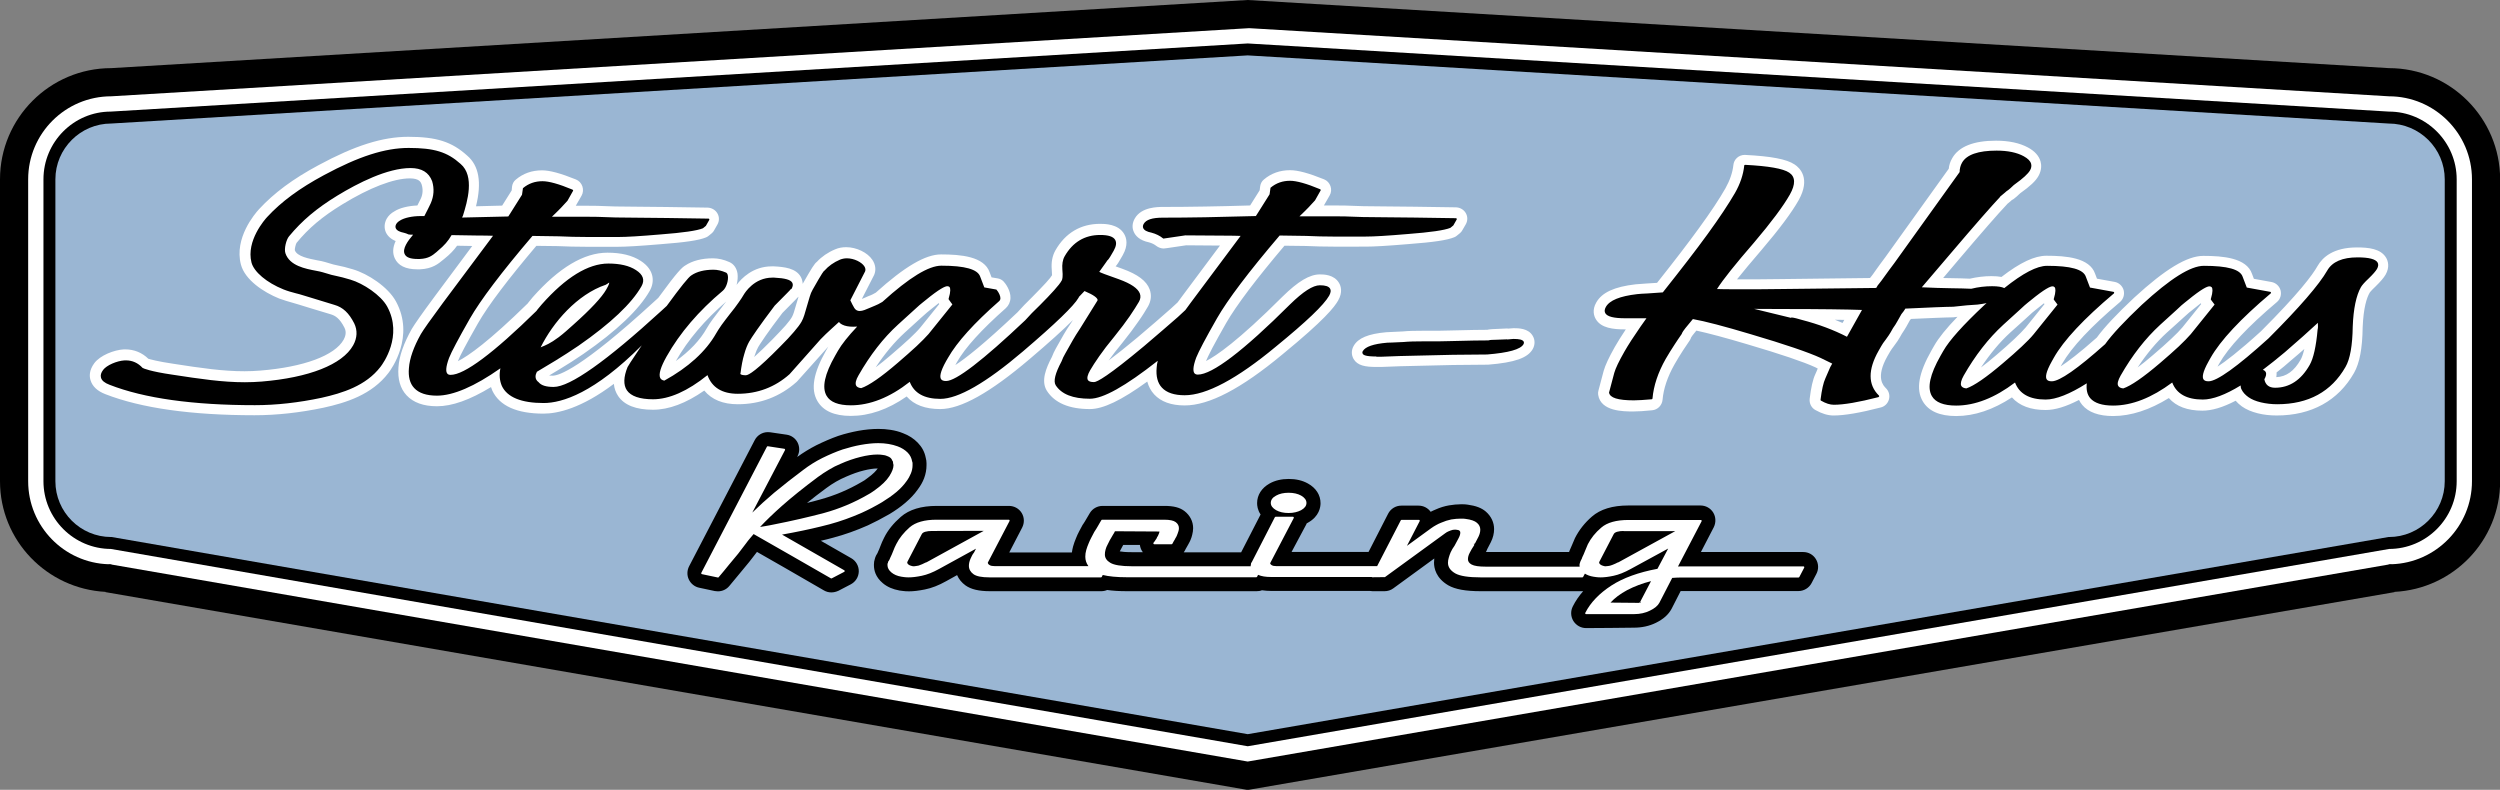 <?xml version="1.0" encoding="UTF-8"?> <!-- Generator: Adobe Illustrator 23.0.2, SVG Export Plug-In . SVG Version: 6.00 Build 0) --> <svg xmlns="http://www.w3.org/2000/svg" xmlns:xlink="http://www.w3.org/1999/xlink" id="Layer_1" x="0px" y="0px" viewBox="0 0 1864 588.9" style="enable-background:new 0 0 1864 588.9;" xml:space="preserve"><rect x="0" y="0" width="1864" height="588.9" fill="#808080" stroke="none"/> <style type="text/css"> .st0{fill:#FFFFFF;} .st1{fill:#9AB6D3;} </style> <g> <g> <path d="M930.2,0L82.9,50.8C37.2,50.8,0,88,0,133.7v225.1c0,44.3,35,80.2,78.7,82.5l0,0.2l851.6,147.5l855-147.5l0-0.2 c43.8-2.2,78.8-38.2,78.8-82.5V133.7c0-45.7-37.2-82.9-82.9-82.9L930.2,0z"></path> </g> <path class="st0" d="M83,420.9l847.3,146.9L1781,420.9l0-0.2l2.1-0.1l0,0.1c33.2-1,60-28.4,60-61.9V133.7 c0-34.1-27.8-61.9-61.9-61.9L931.4,21L83,71.8C48.7,71.8,21,99.6,21,133.7v225.1c0,33.5,26.7,60.9,60,61.9l0-0.1l2.1,0.1L83,420.9z "></path> <path d="M82.6,83.2c-27.6,0-50.2,22.6-50.2,50.5v225.1c0,27.8,22.6,50.5,50.5,50.5l-0.8-0.1l848.2,147.2l851.6-147.2l-0.7,0.1 c27.8,0,50.5-22.6,50.5-50.5V133.7c0-27.8-22.7-50.5-50.5-50.5L930.3,32.4L82.6,83.2z"></path> <path class="st1" d="M41.3,358.8V133.7c0-22.9,18.7-41.6,41.6-41.6c0,0,846.9-50.8,847.4-50.8c0.5,0,850.6,50.8,850.6,50.8 c23.2,0,41.9,18.7,41.9,41.6v225.1c0,22.9-18.7,41.6-41.6,41.6h-0.4c0,0-849,146.7-850.5,147c-1.5-0.3-847-147-847-147h-0.4 C59.9,400.4,41.3,381.7,41.3,358.8z"></path> <path class="st0" d="M1575.5,310.2c-10.6,0-18.4-2.8-23-8.3c-0.9-1.1-1.7-2.3-2.4-3.7c-9.7,5-17.8,7.5-24.9,7.5 c-11,0-19.5-3.1-25.1-9.4c-14,9.2-28,13.9-41.6,13.9c-12.3,0-20.6-3.7-24.9-11c-5.2-8.9-3.1-21,6.5-37.9l2-3.5 c3.3-5.8,9-12.9,17.4-21.6l-2.3,0.3c-0.3,0-0.6,0.1-0.9,0.1c-2.8,0-7.2,0.2-13,0.4c-5.1,0.2-11.2,0.5-18.5,0.8l-0.8,1l-2.6,4.7 c-1,1.7-2.1,3.5-3.4,5.4c-0.3,0.5-0.8,1.5-1.6,2.8c-0.8,1.5-2.1,3.4-4.2,6.2c-1.3,1.7-2.2,3-2.8,4l-2.1,3.6 c-9.1,16.1-3.1,22-1.1,24c2.2,2.2,3,5.3,2.2,8.3c-0.8,2.9-3.1,5.3-6.1,6c-15.3,4-27.1,6-35.3,6c-4.1,0-8.7-1.4-13.5-4.1 c-3-1.7-4.6-5-4.2-8.4c1-8.3,2.3-14.2,4.2-18.3c0.6-1.4,1.3-2.8,1.8-4.2l-1.7-0.9c-8.6-4-25.7-9.8-50.8-17.2 c-16.4-4.9-29.2-8.3-38-10.2c-2.7,3.3-3.7,4.6-3.9,5.1c0,0.1-0.4,1.2-0.9,2l-0.8,1.2c-1.7,2.5-3.1,4.5-4.3,6.4 c-2.3,3.6-4.5,7.1-6.4,10.5c-5.2,9.2-8.2,18.1-8.9,26.4c-0.4,4.1-3.6,7.4-7.7,7.8c-5.9,0.6-10.6,0.9-14.1,0.9 c-7.3,0-24.3,0-26.2-12.4c-0.2-1.1-0.1-2.1,0.2-3.2l3.9-14.7c1.2-4.2,3.8-9.8,8.3-17.8c2.1-3.6,4.8-8.1,8.2-13.1h-0.7 c-8.5,0-17.8-0.9-21.7-7.7c-1.3-2.2-2.9-6.7,0.4-12.4c4.2-7.4,13.5-11.7,29.3-13.5c2.1-0.2,4.7-0.4,8-0.6c2.2-0.1,4.9-0.3,8-0.5 c12.8-16.1,23-29.4,31.2-40.7c8.7-11.9,15.3-21.9,19.8-29.8c3.3-5.9,5.3-11.7,5.9-17.3c0.4-4.3,4-7.6,8.5-7.6 c19.8,1,31.2,3.2,37.1,7.1c4,2.6,12.2,10.5,3,26.8c-5,8.9-14.3,21.4-27.7,37.1c-7.4,8.6-13.5,15.9-18.2,21.8c4,0,13.3,0,13.3,0 c4.9,0,11.4-0.1,19.2-0.2l66.6-0.8c0.2-0.2,0.3-0.4,0.5-0.5c1-1.2,2.3-3,3.8-5.2c1.8-2.6,4.2-5.8,7.1-9.7l47.4-66.1 c0.2-2.5,1.1-5.4,2.6-7.9c4.9-8.6,15.9-13,32.6-13c9.6,0,17.6,1.7,23.9,5.1c5,2.7,8.1,6.2,9.3,10.3c0.7,2.5,1,6.4-1.5,10.9 c-2.1,3.8-6.3,7.7-13.5,12.8c-0.4,0.3-0.6,0.5-0.9,0.8c-1,1-2.3,2.2-3.9,3.4c-0.4,0.3-0.9,0.7-1.5,0.9c0,0-0.5,0.4-1.1,1l-2.3,1.9 c-0.1,0.2-0.3,0.4-0.6,0.7c-6.1,6.4-18.3,20.4-36.3,41.6l-11,13c1.8,0,3.5,0.1,5.1,0.1c6.1,0.1,11,0.2,14.8,0.4 c5.2-1.2,10.7-1.9,16.1-1.9c3,0,5.4,0.2,7.5,0.6c14-10.8,24.7-15.8,33.5-15.8c14.8,0,32.2,1.5,36.3,13.4l1.4,3.7l13.2,2.4 c3.2,0.6,5.8,3,6.7,6.2c0.8,3.3-0.2,6.5-2.6,8.7c-21.7,18.3-36.2,33.8-43.2,46l-1.2,2.1c5.1-3.3,13.5-9.5,27-21.5 c5.5-7.6,15-17.7,27.9-29.8c23.1-21.2,39.4-31.1,51.5-31.1c14.8,0,32.2,1.5,36.3,13.4l1.4,3.7l13.2,2.4c3.2,0.6,5.8,3,6.7,6.2 c0.8,3.2-0.2,6.6-2.7,8.7c-21.7,18.3-36.2,33.8-43.1,46l-1.2,2.2c5.7-3.7,15.7-11.2,32.4-26.4c27.9-27.9,38.4-41.9,42.2-48.7 c3.6-6.3,11.6-13.8,29.4-13.8c8.5,0,17.7,0.9,21.7,7.7c1.3,2.2,2.9,6.8-0.4,12.6c-1.4,2.4-3.7,5.1-7.6,8.9 c-3.7,3.5-4.4,4.7-4.4,4.8c-2,3.5-4.5,10.8-5.1,25.7c-0.2,15.6-2.3,26.6-6.4,33.8c-11.8,20.8-31.8,31.8-57.7,31.8 c-4.9,0-9.6-0.5-14-1.6c-4.8-1.2-8.8-2.9-12-5.2c-1.8-1.3-3.3-2.7-4.6-4.2c-9.6,5-17.7,7.4-24.8,7.4c-11.1,0-19.5-3.1-25-9.4 C1603,305.5,1589,310.2,1575.5,310.2z M1697.4,277.7c0.1,1.1,0,2.3-0.2,3.5c7.5-0.3,13.4-4.6,18.2-13.1c0.7-1.2,1.7-3.6,2.7-7.9 c-2.9,2.6-6,5.2-9.3,8C1704.9,271.7,1701.1,274.8,1697.4,277.7z M1524,226.1c-1.4,1.1-3,2.4-4.9,3.9l-2,1.6 c-0.8,0.6-2.3,1.8-5.9,5.2c-3.1,2.8-7.2,6.6-12.3,11.1c-7.9,7.2-15.2,16-21.9,26.1c3.5-2.6,7.3-5.7,11.5-9.3 c5.3-4.5,9.9-8.6,13.7-12.2c3.5-3.3,6.2-6.1,8.2-8.4l14-17.4C1524.2,226.7,1524.1,226.4,1524,226.1z M1640.9,226.1 c-1.4,1.1-3,2.3-4.9,3.9l-2,1.6c-0.8,0.6-2.2,1.7-6,5.2c-3.1,2.8-7.2,6.6-12.3,11.1c-7.9,7.2-15.2,16-21.9,26.1 c3.5-2.6,7.3-5.7,11.5-9.3c5.3-4.5,9.9-8.6,13.7-12.2c3.6-3.3,6.3-6.2,8.2-8.4l14-17.4C1641.2,226.7,1641,226.4,1640.9,226.1z M1368.1,238.4c2,0.8,3.9,1.6,5.7,2.4l1.3-2.3C1372.9,238.4,1370.6,238.4,1368.1,238.4z M634.4,310.1c-12.3,0-20.6-3.7-24.9-11 c-5.2-8.9-3.1-21,6.5-37.9l1.6-2.8c0,0-23.1,25.8-23.1,25.8c-0.2,0.2-0.4,0.4-0.6,0.6c-12.4,11-27.1,16.6-43.8,16.6 c-11,0-19.4-3.4-25-10.2c-13.6,9.5-26.5,14.3-38.2,14.3c-12.7,0-21.4-3.4-26-10.2c-1.8-2.7-2.9-5.7-3.2-9.1 c-24.3,18.3-41.9,22.2-52.5,22.2c-19.9,0-32.7-5.8-38.1-17.1c-0.4-0.9-0.7-1.8-1-2.7c-15.8,9.6-29,14.3-40.3,14.3 c-10.1,0-17.7-2.8-22.7-8.2c-4.7-5.1-6.7-12.1-6-20.9c0.5-8.2,3.9-17.8,9.9-28.5c2-3.4,7.5-11.3,16.9-24 c7.2-9.7,16.6-22.3,28.2-37.9l-11.3-0.2c-2.4,3.4-5.3,6.4-9.4,9.7l-1,0.8c-3.6,3-8,6.7-17.3,7.1c-0.7,0-1.3,0-2,0 c-8.7,0-14.3-2.8-16.8-8.3c-1.7-3.8-1.5-8,0.7-12.8c-3.5-1.4-6-3.7-7.3-6.5c-1.4-3.2-1.2-6.8,0.6-10.1c1.3-2.3,3.3-4.2,5.9-5.6 c3.7-2.4,10-4,17-4.3l0.5-1c0.9-1.9,1.5-3.1,2.1-4.2c1.5-3.3,1.7-7,0.5-10.7c-0.6-1.5-1.7-4.3-8.7-4.3c-12.1,0-30,6.9-50.4,19.4 c-14.9,9.1-25.1,17.7-34.1,28.7c-0.6,0.9-1.4,4.4-1.3,5.4c1.6,4.8,10.8,6.4,16.8,7.6c2.3,0.4,4.3,0.8,5.9,1.3 c5.3,1.7,7.5,2.2,10.1,2.7c2.5,0.5,5.2,1.1,10.5,2.7c11.2,3.3,26.2,13.1,32.1,23.9c14.3,26.2-3.5,50.7-5.6,53.4 c-12.4,16.2-31.5,22.2-48.5,25.9c-17.6,3.7-34.9,5.6-51.3,5.6c-47.1,0-84.5-5.3-111.2-15.7c-6-2.3-9.7-5.8-11.1-10.4 c-0.9-2.9-1.1-7.4,2.8-12.7c4.4-5.9,14.8-9.9,22-10.3l1.1,0c6.6,0,12.5,2.4,17.2,7c1.5,0.4,6.8,2,18.5,3.7 c21.1,3.3,37.2,5.6,53.2,5.6c4,0,8-0.2,11.8-0.5c32.3-2.6,55.5-11.2,62.1-23c1.2-2.2,2.4-5.6,0.6-9c-3.6-7.1-6.9-8.9-10-9.9 c-5.3-1.6-10.6-3.2-15.9-4.8l-8.1-2.5c-1.5-0.4-2.9-0.9-4.4-1.3c-3.2-0.9-6.7-1.9-10.2-3.2c-11.9-4.8-25.6-14-28.6-25.4 c-5.1-19.7,10.4-37.8,13.5-41.2c11.3-12.2,25.3-22.6,44.3-32.8c27.2-14.7,47.9-21.2,67-21.2c21,0,32.5,3.7,43.9,14 c8.8,7.5,11,19.9,6.6,37.8c6.2-0.1,12.7-0.3,19.5-0.5c1.6-2.5,4-6.3,7.1-11.3l0.3-3.1c0.3-1.9,1.2-3.7,2.7-4.9 c5.5-4.7,12.1-7,19.6-7c5.8,0,13.9,2.2,25.3,6.8c2.3,0.9,4,2.8,4.8,5.1c0.8,2.3,0.6,4.9-0.6,7c0,0-4.2,7.4-4.3,7.5h8.3 c5.5,0,10.2,0.1,14.1,0.3c2.1,0.2,9.5,0.3,21.8,0.4c12.8,0.1,30.8,0.3,54.1,0.7c3,0.1,5.8,1.7,7.3,4.3c1.5,2.6,1.5,5.7,0,8.3 l-2.5,4.4c-0.4,0.8-1,1.5-1.7,2.1l-2.2,1.8c-0.6,0.5-1.3,1-2.1,1.3c-5.3,2.2-15.5,3.7-34.1,5.1c-15.3,1.3-25.9,1.9-31.6,1.9h-23.5 c-7.7,0-14.9-0.2-21.5-0.5l-15.8-0.2c-10.5,12.4-19.4,23.4-26.5,32.8c-7.6,10-13.3,18.4-17,24.9c-4.3,7.5-7.7,13.7-10.2,18.4 c-2.4,4.5-4,7.8-4.8,9.9c8-4,23.3-14.9,52.1-43.1l0.5-0.7c1.2-1.5,2.2-2.7,3.2-3.9c19.5-22,38.2-33.2,55.7-33.2 c10.2,0,18.5,2,24.8,6.1c10.5,6.8,10.4,16,6.7,22.4c-7.9,13.9-24.5,29.7-49.3,46.9c-6,4.1-11.7,7.8-17.1,11c-3,1.8-5.9,3.6-8.6,5.2 c0.7,0.1,1.6,0.1,2.7,0.1c4.6,0,21.2-5.3,75.3-54.9c1.2-1.1,2.3-2.1,3.4-3.1c14.5-19.9,17.8-22.8,20.2-24.2 c5.1-3.4,12.2-5.3,20.5-5.3c4,0,8.1,0.9,12.3,2.8c3.3,1.4,5.5,4.6,6.1,8.6c0.3,2.4,0.1,5.4-0.7,8.4c3.6-4.8,12.2-13.8,26.2-13.8 c0.6,0,1.1,0,1.7,0c7.8,0.4,16.4,1.4,20,7.9c0.6,1.1,1.3,2.9,1.4,5.2c0,0,0,0,0-0.1c6.8-11.9,8.7-15,10.6-16.4 c3.5-3.8,8.1-7,13.6-9.3c2.5-1.1,5.3-1.6,8.2-1.6c7.7,0,15.9,4,19.5,9.4c2.4,3.5,2.9,7.6,1.4,11.2c-0.1,0.2-0.2,0.4-0.3,0.6 l-8.9,17.4c0.8-0.3,1.7-0.7,2.4-1c1.5-0.7,2.9-1.3,4.3-1.8c0.5-0.2,1.6-0.7,3.7-1.9c21.5-19.4,37-28.5,48.6-28.5 c14.8,0,32.2,1.5,36.3,13.4l1.4,3.7l4.7,0.8c1.6,0.3,3,1,4.2,2.2c1.4,1.4,5.4,6.8,5.2,12.4c-0.1,3-1.4,5.7-3.5,7.6 c-18,15.9-30.3,29.4-36.4,40.2l-1.2,2.2c7.4-4.8,21.2-15.5,46.3-39.3c2.9-3.3,6.7-7.2,11.2-11.6c3.9-3.9,7.3-7.5,10.1-10.5 c2.6-2.8,3.9-4.6,4.5-5.6c-0.1-0.2,0-1.5-0.2-4c-0.5-5.6,0.4-10.4,2.7-14.5c7.4-13,18.9-19.8,33.3-19.8c3.4,0,13.6,0,18,7.6 c1.8,3.1,3.1,8.4-1.1,15.8l-1.1,1.9c-1.7,3.1-3,5.1-4.2,6.4c1.4,0.5,3.1,1.1,5,1.8c11.6,4.2,18.1,9.1,20.4,15.4 c1.5,4.2,1.1,8.5-1.2,12.6c-1.8,3.1-4.1,6.9-7.3,11.4c-3,4.4-6.9,9.6-11.7,15.6c-4.3,5.2-7.7,9.6-10.4,13.4 c5.7-4.3,12.9-10,21.4-17.1c10-8.5,18.4-15.7,25-21.6c1.8-1.6,3.4-3.2,5-4.6l3.4-4.6c7.2-9.7,16.6-22.3,28.2-37.8 c-6.6,0-15.1-0.1-25.2-0.2c-16.2,2.4-16.2,2.4-16.8,2.4c-1.8,0-4-0.8-5.4-1.9c-1.5-1.2-3.3-2.1-5.5-2.7c-7.2-1.5-10.1-5-11.3-7.7 c-1.5-3.2-1.2-6.8,0.7-10.1c4.9-8.6,17.1-8.6,21.1-8.6c9.6,0,20.1-0.1,31.5-0.3c10.2-0.2,21.4-0.4,33.4-0.8c1.6-2.5,4-6.3,7.1-11.3 l0.4-3.1c0.3-1.9,1.2-3.7,2.7-4.9c5.5-4.7,12.1-7,19.6-7c5.8,0,13.9,2.2,25.3,6.8c2.3,0.9,4,2.8,4.8,5.1c0.8,2.3,0.6,4.8-0.6,6.9 c0,0-4.2,7.4-4.3,7.5h8.4c5.5,0,10.2,0.1,14.1,0.3c2.1,0.2,9.5,0.3,21.9,0.4c12.8,0.1,30.8,0.3,54.1,0.7c3,0.1,5.8,1.7,7.3,4.3 c1.5,2.6,1.5,5.8-0.1,8.5l-2.5,4.3c-0.4,0.8-1,1.5-1.7,2.1l-2.2,1.8c-0.6,0.6-1.4,1-2.1,1.3c-5.3,2.2-15.5,3.7-34.1,5.1 c-15.3,1.3-25.9,1.9-31.7,1.9H995c-7.7,0-14.9-0.2-21.5-0.5l-15.8-0.2c-10.4,12.3-19.3,23.3-26.5,32.8c-7.6,10.1-13.3,18.4-17,24.9 c-4.3,7.5-7.7,13.7-10.2,18.4c-2.9,5.6-4.2,8.4-4.8,9.9c7.5-3.8,23.9-14.9,57-48c11.7-11.5,20.3-16.6,27.9-16.6 c2.6,0,10.6,0,14.3,6.4c1.3,2.2,2.9,6.8-0.7,13.1c-2.8,4.9-10.1,14.4-41.6,40.2c-30.8,25.6-54.6,38-72.8,38 c-10.1,0-17.7-2.8-22.7-8.2c-2.5-2.7-4.2-5.9-5.2-9.6c-19.3,14-32.9,20.5-42.8,20.5c-15.5,0-26.3-4.6-32.1-13.7 c-4.5-7.3-0.6-16.8,3.8-25.2c0.8-2.1,1.8-4.3,3-6.4l5.7-10.1c1.4-2.5,3.4-5.6,5.9-9.3l1.1-1.7c-7.2,7.2-17.8,16.8-32.3,29.1 c-29.5,25.1-51.3,37.3-66.7,37.3c-11.1,0-19.5-3.1-25-9.4C662,305.4,648,310.1,634.4,310.1z M699.9,226c-1.4,1.1-3,2.3-4.9,3.9 l-2,1.6c-0.8,0.6-2.2,1.8-6,5.2c-3,2.8-7.1,6.5-12.2,11.1c-7.9,7.2-15.2,16-21.9,26.1c3.5-2.6,7.3-5.7,11.5-9.3 c5.4-4.7,10.1-8.7,13.7-12.1c3.5-3.3,6.3-6.1,8.2-8.4l14-17.4C700.1,226.5,700,226.3,699.9,226z M541.5,224.8 c-15.9,13.7-28.6,28.6-37.6,44.4c10.3-7.4,18.1-15.6,23.1-24.5c1.1-1.9,2.5-4.1,4.5-6.8c1.9-2.6,4.1-5.5,6.6-8.7 C539.3,227.6,540.4,226.1,541.5,224.8z M595.4,221.2c-0.3,0.3-0.6,0.5-0.9,0.8c-0.4,0.4-0.9,1-1.5,1.6c-2.5,2.6-5.6,5.7-9.6,9.7 c-5.5,7.2-9.8,13.1-12.7,17.3c-3.8,5.5-5,7.5-5.4,8.2c-0.7,1.2-1.7,3.4-3,7.4c3.8-3.4,8.4-7.8,13.7-13.2c3.9-4,7.2-7.5,9.8-10.4 c2.3-2.7,3.9-4.8,4.7-6.3c0.5-0.9,1-2.1,1.4-3.4c0.6-2,1.2-4.2,2-6.7C594.4,224.3,594.9,222.7,595.4,221.2z M1026.2,273.6 c-8.3,0-14.1-1-17-6c-1.7-3-1.7-6.6,0.1-9.7c3.3-5.8,10.8-9,24.4-10.2c0.2,0,8.4-0.4,12.5-0.6c1.5-0.2,3.9-0.3,6.7-0.4 c2.6-0.1,5.4-0.1,8.4-0.1h11.2c2.7,0,5.9-0.1,9.4-0.2c7-0.2,12.7-0.3,17.2-0.4c4.1-0.1,7.3-0.1,9.8-0.1c0.7-0.2,1.6-0.3,2.6-0.4 c0.4-0.1,0.8-0.1,1.2-0.1c0.2,0,10.9-0.5,10.9-0.5c0.3,0,0.7,0,1,0.1c2.3-0.2,3.6-0.3,3.9-0.3c3.6,0,11,0,14.3,5.7 c1.8,3,1.8,6.7,0,9.9c-3.8,6.6-13.4,10-33.3,11.6l-0.6,0c-14.8,0-33.8,0.3-58,1c-2.1,0-9.2,0.2-21.1,0.7c0,0-0.3,0-0.3,0H1026.2z"></path> <path d="M1575.5,302.4c-8.2,0-13.9-1.9-17-5.5c-2.3-2.7-3.1-6.4-2.6-11.1c-12.6,8-23,12.1-30.7,12.1c-12,0-19.6-4.3-22.8-12.7 c-15,11.4-29.8,17.2-43.9,17.2c-9.3,0-15.4-2.4-18.1-7.1c-3.6-6.2-1.5-16,6.5-30.1l2-3.5c4.5-7.9,14.5-19.1,30.8-34.4 c0.5-0.5,1-0.9,1.5-1.3c-2,0.4-4.3,0.8-6.8,1.1c-4.4,0.2-10.4,0.7-18,1.6c-2.9,0-7.4,0.2-13.4,0.4c-5.9,0.3-13.4,0.6-22.4,1 l-0.4,0.7c-0.4,0.7-1.2,1.8-2.5,3.4l-3,5.3c-0.9,1.7-2,3.4-3.3,5.2c-0.3,0.5-0.8,1.5-1.7,3c-0.7,1.3-1.9,3-3.7,5.5 c-1.5,1.9-2.6,3.5-3.3,4.8l-2,3.5c-8,14.1-8,25.4,0.2,33.4c0.2,0.2,0.2,0.4,0.2,0.7c-0.1,0.2-0.3,0.4-0.5,0.5 c-14.7,3.8-25.9,5.7-33.3,5.7c-2.8,0-6-1-9.6-3.1c-0.2-0.1-0.4-0.4-0.3-0.7c0.9-7.3,2.1-12.7,3.6-15.9c1.3-2.9,2.5-5.7,3.6-8.3 l1.5-2.7c-2.8-1.4-5.7-2.8-8.6-4.2c-9.1-4.2-26.7-10.2-52.1-17.7c-19.7-5.9-34.2-9.7-43.2-11.3c-4.6,5.4-7.5,9.1-8,10.3 c-0.1,0.2-0.2,0.5-0.3,0.8c-1.9,2.8-3.7,5.3-5.2,7.7c-2.4,3.7-4.7,7.3-6.7,10.8c-5.8,10.2-9.1,20.2-9.9,29.6c0,0.3-0.3,0.6-0.6,0.6 c-5.7,0.5-10.1,0.8-13.3,0.8c-11.9,0-17.9-1.9-18.5-5.8l3.9-14.7c1-3.5,3.5-8.7,7.6-15.9c2.8-4.9,6.8-11.1,12-18.6l4.4-6.2h-15.7 c-8.6,0-13.5-1.2-15-3.8c-0.7-1.3-0.6-2.8,0.4-4.6c2.8-5,10.5-8.1,23.4-9.6c1.9-0.2,4.4-0.4,7.6-0.5c3-0.2,6.9-0.5,11.5-0.8 c13.8-17.4,24.8-31.6,33.5-43.6c8.8-12.1,15.6-22.4,20.3-30.5c3.9-6.8,6.2-13.7,6.9-20.4c0-0.4,0.3-0.6,0.7-0.6c0,0,0,0,0,0 c17.5,0.9,28.3,2.8,32.8,5.8c4.7,3.1,4.9,8.6,0.5,16.4c-4.8,8.5-13.8,20.6-26.8,35.9c-13.7,15.8-23,27.4-27.5,34.5 c2,0.1,6.9,0.2,18.4,0.2h10.2c5,0,11.4-0.1,19.4-0.2l70.7-0.8c0.9-1.6,1.6-2.7,2.1-3.1c1.1-1.4,2.6-3.3,4.4-5.9 c1.8-2.5,4.1-5.7,7-9.5l48.7-67.9c0-2.4,0.6-4.9,1.8-7c3.4-6,12.1-9,25.8-9c8.3,0,15.1,1.4,20.2,4.2c3.1,1.7,4.9,3.5,5.5,5.6 c0.4,1.5,0.2,3.2-0.8,4.9c-1.5,2.6-5.2,6-11.2,10.3c-0.6,0.4-1.2,0.9-2,1.7c-0.8,0.8-1.9,1.8-3.3,2.9c-0.1,0.1-0.3,0.2-0.4,0.2h0 c-0.5,0.4-1.1,0.8-1.8,1.5c-0.9,0.8-2.1,1.8-3.6,3c0,0.2-0.1,0.3-0.2,0.4c-6.2,6.6-18.6,20.7-36.7,42l-21.5,25.2 c8.1,0.4,15.2,0.6,21.4,0.7c6.5,0.1,11.7,0.2,15.5,0.4c5.2-1.3,10.4-1.9,15.5-1.9c4.3,0,7.3,0.5,9.1,1.4 c14-11.2,24.4-16.6,31.9-16.6c17.6,0,27,2.6,28.9,8.1l3.1,8.1l17.5,3.2c0.3,0,0.5,0.2,0.5,0.5c0.1,0.3,0,0.5-0.2,0.7 c-22.4,18.9-37.5,35-44.8,48l-1.4,2.5c-4.8,8.5-4.8,12-3.9,13.5c0.6,1,1.8,1.5,3.8,1.5c5.8,0,19.2-9.3,39.8-27.7 c5.3-7.4,14.6-17.3,27.4-29.4c21.2-19.5,36.3-29,46.2-29c17.6,0,27,2.6,28.9,8.1l3.1,8.1l17.5,3.2c0.3,0,0.5,0.2,0.5,0.5 c0.1,0.3,0,0.5-0.2,0.7c-22.4,18.9-37.5,35.1-44.8,48l-1.4,2.5c-4.8,8.5-4.8,12-3.9,13.5c0.6,1,1.8,1.5,3.8,1.5 c6.2,0,21.3-10.8,44.7-32c23.1-23.1,37.8-40.1,43.8-50.6c3.7-6.5,11.3-9.8,22.6-9.8c8.5,0,13.4,1.3,14.9,3.8c0.8,1.3,0.6,3-0.4,4.8 c-1,1.7-3,4-6.2,7.1c-3.1,2.9-5,5.1-5.8,6.5c-3.5,6.2-5.6,16.1-6.1,29.3c-0.2,14.2-2,24.4-5.4,30.2c-10.5,18.4-27.6,27.8-50.9,27.8 c-4.3,0-8.4-0.5-12.2-1.4c-3.8-0.9-6.9-2.2-9.3-3.9c-2.4-1.7-4.1-3.6-5.1-5.7c-0.5-0.9-0.7-2-0.7-3c-11.4,7-20.9,10.5-28.2,10.5 c-12,0-19.6-4.3-22.8-12.7C1604.3,296.6,1589.6,302.4,1575.5,302.4z M1530.3,213.5c-1.6,0-5.7,1.8-16.3,10.5l-2,1.6 c-1.2,0.9-3.3,2.8-6.3,5.6c-3,2.8-7.1,6.5-12.1,11c-11,10.1-20.9,22.8-29.5,37.9c-1.9,3.4-2.5,6-1.8,7.5c0.5,1.1,1.8,1.8,3.8,2 c5.7-1.9,15-8.3,27.4-18.9c5.4-4.6,10.1-8.7,14-12.4c3.7-3.5,6.7-6.5,8.8-9.1l17.8-22.1l-2.7-3.6c-0.1-0.2-0.2-0.4-0.1-0.6 c1.7-5.6,1.3-7.9,0.7-8.7C1531.6,213.8,1531.1,213.5,1530.3,213.5z M1647.3,213.5c-1.6,0-5.7,1.8-16.3,10.5l-2,1.6 c-1.2,0.9-3.3,2.7-6.3,5.6c-3,2.8-7.1,6.5-12.1,11c-11,10.1-20.9,22.8-29.5,37.9c-1.9,3.4-2.6,6-1.8,7.5c0.5,1.1,1.8,1.8,3.8,2 c5.7-1.9,15-8.3,27.4-18.9c5.3-4.5,10-8.7,14-12.4c3.7-3.5,6.7-6.6,8.9-9.1l17.8-22.1l-2.7-3.6c-0.1-0.2-0.2-0.4-0.1-0.6 c1.7-5.6,1.3-7.9,0.7-8.7C1648.6,213.8,1648.1,213.5,1647.3,213.5z M1687.2,275.7c1,0.4,1.7,0.9,2.1,1.7c0.7,1.3,0.3,3.1-1,5.4 c0.8,4.1,3.4,6.3,8,6.3c10.7,0,19.4-5.7,25.8-17c2.8-4.9,4.8-13.8,5.9-26.3c0.3-1.1,0.4-2.7,0.2-5.1c-6.5,6.1-14.8,13.4-24.6,21.9 C1698,267.3,1692.5,271.7,1687.2,275.7z M1335.8,236.7c1.6,0.1,5,1,7.6,1.8c12.7,3.3,24,7.6,33.7,12.6l11.2-20 c-10.7-0.4-31-0.7-60.5-0.7c-7.5,0-14.2,0-19.9-0.1c7.9,1.9,17.1,4.1,27.5,6.7C1335.5,236.8,1335.7,236.7,1335.8,236.7 L1335.8,236.7z M634.4,302.2c-9.3,0-15.4-2.4-18.1-7.1c-3.6-6.2-1.5-16.1,6.5-30.1l2-3.5c2.7-4.7,7.5-10.8,14.3-18 c-1,0.1-2,0.1-3,0.1c-3.3,0-6.1-0.5-8.2-1.6c-0.9-0.4-1.6-1-2.4-1.9l0,0c-0.2,0.3-9.4,8.3-13.7,12.9L588.7,279 c-10.9,9.7-23.9,14.6-38.6,14.6c-11.7,0-19.3-4.7-22.6-13.9c-14.9,12-28.6,18-40.6,18c-9.9,0-16.5-2.3-19.5-6.7 c-2.7-4-2.5-9.9,0.5-17.3l0,0c0.4-0.9,2.3-3.8,9.4-14.4c0.4-0.6,0.8-1.2,1.2-1.8c-35.3,35.4-59.2,43-73.2,43 c-16.6,0-27.1-4.3-31.1-12.7c-1.7-4-2.1-8.4-1.1-13.2c-19.3,13.6-35.3,20.4-47.3,20.4c-7.8,0-13.5-1.9-17-5.7 c-3.2-3.4-4.5-8.5-3.9-14.9c0.5-7.1,3.5-15.7,8.9-25.3c1.8-3.1,7.3-10.9,16.4-23.2c9-12.1,21.5-28.8,37.4-50.1 c-2.6-0.1-6.8-0.2-12.5-0.2c-1.1,0-3.4-0.1-6.2-0.1c-3.5-0.1-7.8-0.2-12.2-0.2c-2.6,4.5-5.4,7.7-10.1,11.6l-1,0.9 c-3.2,2.7-6,5-12.6,5.3c-0.6,0-1.1,0-1.6,0c-5.4,0-8.6-1.2-9.7-3.7c-1.8-3.9,2.2-9.6,6.3-14.4c-1.2,0-2.5,0-3.4-0.2 c-1.4-0.6-2.3-1-3.3-1.2c-3.5-0.7-5.5-1.8-6.2-3.4c-0.4-0.9-0.3-2,0.3-3.1c0.6-1,1.5-1.9,2.9-2.7c3.1-2,9.1-3.3,15.3-3.3h2.8 c0.9-1.7,1.9-3.6,2.8-5.5c0.7-1.4,1.3-2.7,1.9-3.9c2.4-5.4,2.8-11,1.1-16.6c-2.5-6.6-7.8-9.8-16.1-9.8c-17.3,0-39.2,11.2-54.5,20.5 c-15.7,9.6-26.4,18.7-36.1,30.4c-2.1,2.5-3.8,9.3-2.7,12.6c3.1,9.4,15,11.6,22.9,13.1c2,0.4,3.7,0.7,4.9,1.1 c5.7,1.8,8.2,2.4,10.8,2.9c2.4,0.5,4.9,1.1,9.9,2.6c9.5,2.8,22.7,11.5,27.4,20.1c11.9,21.9-3.2,42.6-5,44.9 c-10.9,14.2-28.4,19.6-44,23.1c-17,3.6-33.7,5.5-49.6,5.5c-46.1,0-82.6-5.1-108.4-15.2c-3.7-1.4-5.8-3.1-6.4-5.3 c-0.5-1.8,0-3.7,1.6-5.8c2.5-3.4,10.2-6.8,16.1-7.1l0.9,0c4.8,0,9,1.9,12.4,5.6c0.5,0.4,6.1,2.7,21.9,5c21.4,3.3,37.8,5.7,54.4,5.7 c4.2,0,8.4-0.2,12.4-0.5c35.4-2.9,60.3-12.7,68.3-27c3.1-5.5,3.3-11.3,0.8-16.4c-3.9-7.7-8.4-12-14.8-13.8 c-5.3-1.6-10.6-3.2-16-4.9l-7.9-2.4c-1.5-0.5-3.1-0.9-4.7-1.3c-3.1-0.8-6.3-1.7-9.3-2.9c-12.5-5-22.1-13.1-23.9-20.1 c-4.1-16.2,10.1-32.2,11.7-33.9c10.6-11.5,24.1-21.4,42.3-31.2c26-14,45.5-20.3,63.2-20.3c19,0,28.8,3,38.7,11.9 c10.7,9.1,5,28.2,1.8,38.5c-0.2,0.5-0.4,1-0.7,1.5c10.5-0.2,22-0.5,34.4-0.8c0.1-0.1,0.1-0.1,0.2-0.2c0.3-0.5,0.8-1.3,1.6-2.5 c1.7-2.7,4.5-7.2,8.5-13.5l0.7-4.9c4.3-3.6,9.1-5.2,14.6-5.2c4.7,0,12.1,2,22.4,6.3c0.2,0.1,0.3,0.2,0.4,0.4c0.1,0.2,0,0.4-0.1,0.6 l-4.1,7.3c-1.2,1.4-2.8,3.1-4.9,5.3c-1.8,1.9-4.1,4.1-6.7,6.6h26.6c5.4,0,9.9,0.1,13.8,0.3c2,0.2,9.5,0.3,22.2,0.4 c12.8,0.1,30.8,0.3,54.1,0.7c0.2,0,0.5,0.1,0.6,0.3c0.1,0.2,0.1,0.5,0,0.7l-2.5,4.4l-2.2,1.8c-4.4,1.8-14.7,3.3-31.7,4.6 c-15.1,1.3-25.5,1.9-31,1.9h-23.5c-7.6,0-14.7-0.2-21.1-0.5l-19.8-0.3c-11.6,13.6-21.4,25.7-29.1,35.9c-7.8,10.3-13.7,19-17.6,25.8 c-4.3,7.6-7.8,13.8-10.3,18.6c-2.6,4.9-4.3,8.4-5.2,10.7c-2.7,7.3-2.3,10.3-1.4,11.5c0.5,0.8,1.4,1.1,2.6,1.1 c10.2,0,31.8-16.1,64-47.7l0.8-1.1c1-1.2,2-2.5,3.1-3.7c17.9-20.2,34.6-30.5,49.7-30.5c8.6,0,15.6,1.6,20.6,4.9 c5.3,3.4,6.7,7.4,4.1,12c-7.3,12.9-23.1,27.8-47,44.4c-5.9,4-11.5,7.6-16.7,10.8c-5.2,3.2-10,6-14.3,8.6c-1.1,2.1-2,5.4,1.3,7.8 c2,2.4,5.6,3.5,11.2,3.5c12.2,0,39.3-19.2,80.5-56.9c1.3-1.2,2.6-2.4,3.8-3.5c10.3-14.1,16.3-21.6,18.4-22.8 c4.1-2.8,9.7-4.2,16.5-4.2c2.9,0,6,0.7,9.2,2.1c0.6,0.2,1.3,0.9,1.5,2.5c0.5,3.2-1.1,8.9-3.8,11.1c-17.9,15-32,31.4-41.9,49 c-4.4,7.8-6,13.2-4.8,15.9c0.5,1.1,1.5,1.8,3.1,2.1c17.8-9.8,31-21.7,38.7-35.3c0.9-1.6,2.2-3.6,4-6.2c1.8-2.5,3.9-5.2,6.3-8.3 c2.5-3.1,4.6-5.8,6.3-8.3c1.7-2.4,3.1-4.5,4-6.1c0.8-1.3,7.7-12.6,21.3-12.6c0.4,0,0.9,0,1.3,0c8.2,0.4,12.3,1.6,13.5,3.8 c0.7,1.2,0.5,2.7-0.5,4.5c-0.1,0.2-0.3,0.3-0.6,0.3c0,0.1-0.9,1.1-2.6,2.8c-2.1,2.2-5.3,5.4-9.4,9.5c-5.7,7.5-10.1,13.6-13.2,18 c-3,4.4-5,7.3-5.8,8.8c-1.3,2.3-2.6,5.4-3.7,9.4c-1.2,3.9-2.1,8.8-2.8,14.3c0,0.2-0.1,0.3-0.2,0.4c0.7,0.8,2.6,1,4.2,1 c2.1,0,8.2-3.7,25.8-21.6c4.1-4.1,7.5-7.7,10.1-10.8c2.7-3.1,4.5-5.6,5.6-7.5c0.8-1.4,1.5-3.1,2.1-5c0.6-2,1.3-4.3,2-6.8 c0.7-2.5,1.4-4.8,2-6.8c0.6-2,1.3-3.8,2.2-5.3c7.4-13.1,8.3-14,8.8-14.2c3-3.4,6.9-6.2,11.6-8.2c1.5-0.6,3.3-1,5.1-1 c5.6,0,11.1,3,13,5.9c0.9,1.4,1.1,2.7,0.6,3.9l-11,21.5c1,2.1,2,4.2,3,5.8c1,1.5,2.3,2.2,4,2.2c2.2,0,4.8-1.2,7.6-2.4 c1.3-0.6,2.5-1.1,3.8-1.6c1.4-0.5,3.3-1.5,5.5-2.8c20.1-18.2,34.5-27,44-27c17.6,0,27,2.7,28.9,8.1l3.1,8.1l9,1.6 c0.9,0.9,4.7,6.3,2.1,8.6c-18.7,16.4-31.5,30.6-38.1,42.2l-1.4,2.4c-4.8,8.5-4.8,12-3.9,13.5c0.6,1,1.8,1.5,3.8,1.5 c7.4,0,27.3-15.3,59-45.3c2.8-3.2,6.6-7.1,11.1-11.4c4.1-4.1,7.6-7.8,10.4-10.9c2.8-3.1,4.8-5.6,5.8-7.5c0.4-0.8,0.9-2.8,0.4-8 c-0.3-3.9,0.2-7.3,1.7-9.9c6-10.5,14.9-15.9,26.5-15.9c6.1,0,9.8,1.2,11.2,3.7c1.1,2,0.8,4.6-1.1,8l-1.1,1.9 c-2.4,4.3-3.4,5.3-3.9,5.6l-0.3,0.6l-5.5,7.7c1.1,0.6,4.5,2,14.6,5.5c9.1,3.3,14.2,6.8,15.7,10.7c0.7,2,0.5,4-0.7,6.1 c-1.7,2.9-3.9,6.4-6.9,10.8c-2.9,4.2-6.7,9.3-11.4,15.1c-4.7,5.7-8.4,10.5-11.3,14.7c-2.9,4.2-5.2,7.7-6.8,10.5 c-1.9,3.3-2.5,5.8-1.7,7.2c0.6,1.1,2.2,1.6,4.6,1.6c2.3,0,10.7-4.6,37.3-26.8c10.1-8.6,18.6-15.9,25.2-21.7 c2.1-1.9,3.9-3.6,5.6-5.2l3.8-5.2c9-12.1,21.5-28.8,37.4-50.1c-2.6-0.1-6.8-0.2-12.5-0.2c-7.1,0-16.7-0.1-28.7-0.2 c0,0-16.3,2.4-16.3,2.4c-0.2,0-0.3-0.1-0.4-0.2c-2.3-1.9-5.2-3.3-8.5-4.2c-3.5-0.7-5.5-1.8-6.2-3.4c-0.4-0.9-0.3-2,0.3-3.1 c1.8-3.2,6.4-4.7,14.3-4.7c9.6,0,20.2-0.1,31.7-0.3c11.4-0.2,23.9-0.5,37.6-0.9c0.1-0.1,0.1-0.1,0.2-0.2c0.3-0.5,0.8-1.3,1.6-2.5 c1.7-2.7,4.5-7.2,8.5-13.5l0.7-4.9c4.3-3.6,9.1-5.2,14.6-5.2c4.7,0,12.1,2,22.4,6.3c0.2,0.1,0.3,0.2,0.4,0.4c0.1,0.2,0,0.4-0.1,0.6 l-4.1,7.3c-1.2,1.4-2.8,3.1-4.9,5.3c-1.8,1.9-4.1,4.1-6.7,6.6h26.6c5.4,0,9.9,0.1,13.7,0.3c2,0.2,9.5,0.3,22.2,0.4 c12.8,0.1,30.8,0.3,54.1,0.7c0.2,0,0.5,0.1,0.6,0.3c0.1,0.2,0.1,0.5,0,0.7l-2.5,4.4l-2.2,1.8c-4.4,1.8-14.7,3.3-31.7,4.6 c-15.1,1.3-25.6,1.9-31.1,1.9H995c-7.6,0-14.7-0.2-21.1-0.5l-19.8-0.3c-11.6,13.6-21.4,25.7-29.1,35.9c-7.8,10.3-13.7,19-17.6,25.8 c-4.3,7.6-7.8,13.8-10.3,18.6c-2.5,4.8-4.3,8.4-5.2,10.7c-2.7,7.3-2.3,10.3-1.4,11.6c0.5,0.7,1.4,1.1,2.6,1.1 c10.7,0,33.9-17.6,68.7-52.3c9.8-9.6,17.1-14.3,22.3-14.3c4.1,0,6.6,0.8,7.6,2.5c0.8,1.3,0.5,3.1-0.7,5.3 c-3.9,6.9-16.9,19.3-39.8,38c-28.9,24-51.8,36.2-67.9,36.2c-7.8,0-13.5-1.9-17-5.7c-3.2-3.4-4.5-8.5-3.9-14.9 c0.1-1.5,0.3-3.2,0.8-5.1c-24.3,19.1-40.8,28.3-50.6,28.3c-12.7,0-21.2-3.4-25.5-10.1c-1.8-3-0.4-8.8,4.4-17.8 c0.7-1.9,1.6-3.9,2.7-5.7l5.7-10.1c1.3-2.3,3.1-5.2,5.5-8.8l12.8-20.6c0.2-0.3,0.2-0.6,0.1-0.9c-0.4-1.2-2.4-3.2-9.7-6.3 c-1.4,1.4-2.8,2.9-4.2,4.4c0,0.2-0.1,0.5-0.3,0.7c-3.4,5.9-16.9,19-41.4,39.9c-27.6,23.5-48.3,35.4-61.6,35.4 c-12,0-19.6-4.3-22.8-12.7C663.3,296.5,648.5,302.2,634.4,302.2z M706.3,213.4c-1.6,0-5.7,1.8-16.3,10.5l-2,1.6 c-1.2,0.9-3.3,2.7-6.3,5.5c-3,2.8-7.1,6.5-12.1,11c-11,10-20.9,22.8-29.5,37.9c-2,3.4-2.5,6-1.8,7.5c0.5,1.1,1.8,1.8,3.8,2 c5.7-1.9,15-8.3,27.3-18.9c5.5-4.7,10.2-8.9,14-12.4c3.7-3.5,6.7-6.5,8.9-9l17.8-22.1l-2.7-3.7c-0.1-0.2-0.2-0.4-0.1-0.6 c1.7-5.6,1.3-7.9,0.7-8.7C707.6,213.6,707,213.4,706.3,213.4z M454.2,210.7c-0.3,0.1-0.6,0.4-0.9,0.6c-0.5,0.3-1,0.7-1.6,1 c-21.4,7.2-39.4,28.1-48.6,46.7c0.3-0.1,0.7-0.3,1.1-0.5c2.2-0.9,6-2.3,12.4-7.1c3.6-2.7,7.2-6,10.9-9.3 c12.9-11.5,21.2-20.4,24.5-26.2C454.2,212.1,454.3,211,454.2,210.7z M1026.2,265.8c-8,0-9.7-1.1-10.2-2.1c-0.2-0.4-0.4-1.1,0.1-1.9 c1.9-3.3,7.9-5.4,18.3-6.3c0.4,0,1.5,0,3.3-0.1c1.8-0.1,4.8-0.2,8.8-0.4c1.8-0.2,4.1-0.3,6.7-0.4c2.5-0.1,5.2-0.1,8.1-0.1h11.2 c2.8,0,6.1-0.1,9.7-0.2c6.9-0.2,12.5-0.3,17-0.4c4.5-0.1,8-0.1,10.5-0.1c0.8-0.2,1.7-0.4,2.7-0.4c0.1,0,0.2,0,0.2,0 c0.3,0,1.4,0,3.2-0.1c1.3,0,7.7-0.3,7.7-0.3c0.1,0,0.3,0,0.4,0.1c2.7-0.2,4.2-0.4,4.5-0.4c4.5,0,6.8,0.6,7.6,1.9 c0.3,0.4,0.4,1.2-0.1,2.1c-2.2,3.8-11.1,6.3-27.1,7.6c-14.8,0-33.8,0.3-58.3,1c-2.1,0-9.3,0.2-21.2,0.7c0,0,0,0,0,0H1026.2z"></path> <path d="M1182.6,468.3c-3.9,0-7.4-2-9.5-5.3c-2-3.3-2.2-7.4-0.4-10.9c2-4,4.6-7.8,7.7-11.3c-0.2,0-0.4,0-0.6,0h-75.7 c-11.3,0-19.1-1.4-24.3-4.4c-9.2-5.4-10.6-12.9-10.6-16.8c0-1,0.1-2.1,0.2-3.2l-30.6,22.3c-1.9,1.4-4.2,2.1-6.5,2.1h-8.9 c-0.7,0-1.4-0.1-2-0.2h-73.6c-2.4,0-4.8-0.2-6.9-0.5c-1.2,0.5-2.6,0.7-4,0.7h-96.6c-5.7,0-10.6-0.3-14.8-0.9 c-1.4,0.6-2.9,0.9-4.4,0.9h-83c-8.3,0-14.1-1.4-18.2-4.3c-2.9-2.1-5-4.7-6.3-7.7l-8.1,4.5c-5.7,3.2-10.9,5.2-15.9,6.2 c-4.5,0.9-8.4,1.4-11.8,1.4c-1.9,0-3.5-0.1-4.8-0.3c-0.7-0.1-1.6-0.2-2.3-0.3c-5-0.9-9.2-2.7-12.5-5.5c-5.5-4.6-6.6-9.8-6.6-13.3 v-0.7c0-1.4,0.2-2.8,0.7-4.2c0.1-0.4,0.2-0.7,0.3-1c0.3-1,0.8-1.8,1.3-2.6c0.1-0.3,0.2-0.5,0.4-0.7c0.2-0.4,0.3-0.8,0.5-1.2 c0.5-1,1-2.2,1.5-3.6c0.8-2.3,1.9-4.6,3-6.8c2.7-5.4,6.9-10.6,12.3-15.3c6.3-5.5,15.3-8.2,26.8-8.2h53.9c3.9,0,7.5,2,9.5,5.3 c2,3.3,2.1,7.4,0.3,10.9l-9.6,18.5h46.7c0.2-1.5,0.5-3,0.9-4.5c0.6-2.1,1.3-4.1,2.2-6.2c0.7-1.8,1.5-3.5,2.4-5.2l2.2-4.1 c0.2-0.4,0.4-0.8,0.7-1.1c0.9-1.4,1.7-2.6,2.4-3.9c1-1.7,1.8-3.1,2.6-4.4c2-3.3,5.6-5.3,9.5-5.3h46.1c6.9,0,11.5,1.2,15,3.9 c4.1,3.2,6.4,7.7,6.4,12.7c0,1.7-0.3,3.4-0.7,5l-0.5,1.8c-0.1,0.3-0.2,0.5-0.3,0.8c-0.3,0.8-0.6,1.7-1.1,2.6 c-0.3,0.7-0.8,1.6-1.3,2.4c-0.5,1-1,1.9-1.6,2.8c-0.4,0.9-0.9,1.8-1.5,2.6h42.8l14.5-28.2c-2.3-3.4-2.6-6.7-2.6-8.5 c0-6,3.4-11.3,9.3-14.6c4.1-2.3,8.9-3.4,14.3-3.4c5.4,0,10.2,1.1,14.3,3.4c6,3.3,9.4,8.6,9.4,14.7c0,2.8-0.9,9.8-9.4,14.5 c-0.3,0.2-0.6,0.3-0.9,0.5c-0.1,0.3-0.3,0.6-0.4,0.9L963,411.5h57.4L1035,383c1.9-3.7,5.7-6,9.8-6h12.9c3.6,0,6.9,1.7,9,4.6 c1.2-0.6,2.4-1.2,3.7-1.7c3.3-1.5,6.6-2.5,10-3.1c3.1-0.5,6-0.8,8.6-0.8h1.9c1.2,0,2.4,0.1,3.6,0.3c5.8,0.8,10.2,2.4,13.4,5.2 c4,3.5,6.1,8.1,6.1,13c0,3.2-0.8,6.5-2.4,9.7c-0.9,1.8-1.8,3.6-2.8,5.4c0,0,0,0.1,0,0.1c-0.2,0.6-0.6,1.3-0.9,1.9h62 c0.1-0.3,0.3-0.7,0.4-1.1c0.6-1.3,1.2-2.6,1.7-3.9c0.8-1.9,1.5-3.6,2.3-5.4c3.1-6.1,7.3-11.4,12.6-16c6.3-5.5,15.4-8.3,27.1-8.3 h53.9c3.9,0,7.5,2,9.5,5.3s2.1,7.4,0.4,10.9l-9.6,18.5h76.3c3.9,0,7.5,2,9.5,5.4c2,3.3,2.1,7.5,0.3,10.9l-3.6,6.9 c-1.9,3.6-5.7,5.9-9.8,5.9c0,0-87.6,0-87.8,0l-6.8,13.3c-2.4,4.4-6.2,7.7-11.7,10.4c-4.9,2.4-10.4,3.6-16.4,3.6 C1218.3,468.1,1182.6,468.3,1182.6,468.3z M834.9,411.1c1.6,0.3,4.3,0.6,8.9,0.6h8.3c-0.6-0.7-1-1.5-1.4-2.4c-0.4-1-0.7-2-0.8-3 h-12.4c-0.1,0.2-0.2,0.4-0.3,0.5c-0.2,0.4-0.5,0.8-0.7,1.3C836.4,408.2,835,410.9,834.9,411.1z M619.8,441.7 c-1.9,0-3.8-0.5-5.5-1.5c-9.7-5.6-19.3-11.1-28.9-16.7c-6.9-4-13.9-8-21-12c-1,1.3-2,2.6-3,3.9c-1,1.3-1.9,2.4-2.8,3.6 c-2.5,3.1-4.8,5.8-7.1,8.6c-2.4,2.9-5,6.1-7.8,9.4c-2.1,2.5-5.2,3.9-8.4,3.9c-0.8,0-1.5-0.1-2.3-0.2l-11.7-2.5 c-3.4-0.7-6.2-3-7.7-6.1c-1.5-3.1-1.4-6.8,0.2-9.9l48.9-94c1.9-3.7,5.7-6,9.8-6c0.5,0,1.1,0,1.7,0.1l12.3,1.8 c3.5,0.5,6.6,2.7,8.2,5.9c1.6,3.2,1.6,7-0.1,10.2l-0.2,0.5c4.3-3.1,9.1-6.1,14.2-8.7c5.5-2.7,11-5.1,16.4-7 c5.2-1.7,10.2-2.9,15-3.8c5.1-0.9,10.1-1.4,14.9-1.4c3.1,0,6.2,0.2,9.2,0.7c3.2,0.5,6.3,1.3,9.2,2.5c4.3,1.6,8,4,11,7.1 c3.1,3.2,5.1,6.9,5.9,11.1c0.4,1.4,0.6,2.8,0.6,4.2v1.5c0,3.2-0.6,6.5-1.8,9.7c-1.1,2.9-2.7,5.7-4.9,8.6c-2.2,3.1-5.3,6.5-9.1,9.7 c-3.5,3-7.5,5.8-11.8,8.4c-3,1.7-5.7,3.2-8.4,4.6c-2.6,1.3-5.2,2.6-7.7,3.8c-8.6,3.8-17.2,6.9-25.9,9.2c-2.9,0.8-6,1.6-9.2,2.3 l22.7,13c3.5,2,5.7,5.8,5.6,9.9s-2.4,7.7-6,9.6l-9.2,4.8C623.3,441.3,621.6,441.7,619.8,441.7z M654.2,349.3 c-2.8,0-6.2,0.5-10.2,1.5c-4.2,1-8.5,2.6-12.9,4.5c-2.8,1.2-5.3,2.4-7.7,3.8c-2.6,1.5-5,3.1-7.3,4.8c-5.3,3.9-10.1,7.6-14.4,11.1 c3.4-0.8,6.7-1.7,9.9-2.6c10.6-2.9,20.9-7.2,30.8-13c0.9-0.5,1.5-0.9,2.2-1.3l1.9-1.4c4.8-3.4,6.9-5.9,7.9-7.4c0,0,0-0.1,0.1-0.1 C654.4,349.3,654.3,349.3,654.2,349.3z"></path> <path class="st0" d="M1182.6,457.9c-0.2,0-0.5-0.1-0.6-0.3c-0.1-0.2-0.1-0.5,0-0.7c3.9-7.7,10.5-14.5,19.4-20.3 c8.8-5.7,20.4-9.9,34.4-12.5l8-15.1l-27.9,15.2c-4.7,2.6-9,4.3-12.8,5.1c-3.7,0.8-7,1.2-9.6,1.2c-1.3,0-2.4-0.1-3.3-0.2 c-0.8-0.1-1.5-0.2-2.1-0.3c-2.5-0.4-4.7-1.2-6.4-2.3l-1.3,2.4c-0.1,0.2-0.4,0.4-0.6,0.4h-75.7c-9.2,0-15.6-1-19.1-3 c-3.6-2.1-5.4-4.7-5.4-7.9c0-1.2,0.2-2.5,0.6-3.8c0.4-1.3,0.8-2.7,1.4-4c0.4-0.9,0.8-1.7,1.3-2.5c0.5-0.8,1-1.6,1.6-2.4 c1.1-2,2.1-3.9,3-5.6c0.9-1.7,1.3-3,1.3-4.2c0-0.6-0.2-1.1-0.6-1.4c-0.4-0.4-1.2-0.6-2.1-0.7h0c-0.3,0-0.6,0-0.7-0.1h-0.6 c-1.1,0-2.1,0.2-3.1,0.6c-1.1,0.4-2.1,0.8-3,1.3c-0.1,0.1-0.4,0.3-0.7,0.5c-0.3,0.1-0.4,0.3-0.6,0.4l-44.8,32.6l-9.4,0.1 c-0.2,0-0.3-0.1-0.5-0.2h-75.2c-3.8,0-7-0.5-9.5-1.6l-0.7,1.4c-0.1,0.2-0.4,0.4-0.6,0.4h-96.6c-7.4,0-13.5-0.6-17.9-1.7l-0.7,1.4 c-0.1,0.2-0.4,0.4-0.6,0.4h-83c-6,0-9.9-0.8-12.1-2.4c-2.2-1.6-3.4-3.7-3.4-6.2c0-0.9,0.1-1.7,0.3-2.6c0.2-0.9,0.5-1.8,0.9-2.7 l1.1-2.3c0.4-0.8,0.9-1.6,1.5-2.3c0,0,1.5-2.8,1.5-2.9l-27.5,15.1c-4.7,2.6-9,4.3-12.9,5.1c-3.8,0.8-7.1,1.2-9.8,1.2 c-1.3,0-2.4-0.1-3.3-0.2c-0.8-0.1-1.5-0.2-2.1-0.3c-3.1-0.5-5.6-1.6-7.5-3.2c-1.9-1.6-2.9-3.4-2.9-5.4v-0.7c0-0.4,0.1-0.8,0.4-1.2 c0,0,0,0,0,0c-0.1,0,0-0.3,0.1-0.6c0.1-0.4,0.3-0.7,0.6-0.9c0.1-0.3,0.3-0.6,0.5-1c0.2-0.3,0.3-0.8,0.5-1.2 c0.8-1.5,1.4-3.1,2.1-4.8c0.7-1.9,1.5-3.7,2.4-5.4c2.2-4.4,5.6-8.6,9.9-12.4c4.4-3.8,11.1-5.7,20-5.7h53.9c0.2,0,0.5,0.1,0.6,0.3 c0.1,0.2,0.1,0.5,0,0.7c0,0-16.2,31-16.2,31c0.1,0.9,0.5,1.3,1.3,1.8c0.9,0.6,2.1,0.8,3.7,0.8h70c-1.5-2.1-2.3-4.4-2.3-7 c0-1.6,0.2-3.3,0.7-5c0.5-1.7,1.1-3.4,1.8-5c0.6-1.4,1.2-2.9,2-4.3l2.2-4.2c1.1-1.7,2.1-3.2,2.9-4.7c0.9-1.5,1.6-2.9,2.4-4.1 c0.1-0.2,0.4-0.3,0.6-0.3h46.1c4.3,0,7.1,0.6,8.7,1.8c1.6,1.2,2.4,2.7,2.4,4.5c0,0.7-0.1,1.4-0.3,2.1l-0.6,1.8 c-0.2,0.6-0.4,1.2-0.7,1.8c-0.3,0.6-0.6,1.3-1,1.8c-0.3,0.7-0.8,1.6-1.3,2.3c-0.4,0.7-0.7,1.3-0.9,1.7c-0.1,0.3-0.4,0.5-0.7,0.5 h-12.9c-0.3,0-0.5-0.2-0.6-0.4c-0.1-0.3-0.1-0.6,0.1-0.8c0.2-0.2,0.4-0.5,0.8-1c0.4-0.6,0.8-1.3,1.4-2.1c0.2-0.3,0.3-0.5,0.3-0.7 c0.1-0.4,0.3-0.7,0.6-0.9l0.9-2.1c0.2-0.6,0.4-1.1,0.4-1.5l-33.2-0.2c-0.4,0.8-0.8,1.7-1.4,2.5c-0.6,1-1.2,2-1.8,3.1 c-0.4,0.6-0.8,1.3-1.1,2l-1.1,2.2c-0.7,1.3-1.3,2.6-1.6,3.9c-0.4,1.3-0.5,2.6-0.5,3.7c0,2.4,1.3,4.5,4,6.1c2.8,1.7,8.1,2.6,16,2.6 h88.7c0-0.1,0-0.3,0-0.4c0-0.4,0.1-0.8,0.2-1.1c0.1-0.2,0.1-0.5,0.1-0.7c0-0.3,0.1-0.5,0.4-0.6c0-0.1,0.2-0.5,0.3-0.6l17-33.1 c0.1-0.2,0.4-0.4,0.6-0.4h12.9c0.2,0,0.5,0.1,0.6,0.3c0.1,0.2,0.1,0.5,0,0.7l-17.3,33.1c0,0-0.3,0.5-0.3,0.6 c0.2,0.3,0.2,0.8,1.2,1.4c0.8,0.5,1.9,0.7,3.3,0.7h75.3l17.6-34.1c0.1-0.2,0.4-0.4,0.6-0.4h12.9c0.2,0,0.5,0.1,0.6,0.3 c0.1,0.2,0.1,0.5,0,0.7l-9.5,18.4l18-13.1c1.3-0.9,2.6-1.8,3.8-2.4c1.2-0.7,2.5-1.3,3.8-1.8c2.5-1.1,5-1.9,7.5-2.4 c2.5-0.4,4.9-0.6,7-0.6h1.9c0.6,0,1.2,0.1,1.8,0.2c4,0.5,6.8,1.5,8.4,2.9c1.7,1.4,2.5,3.2,2.5,5.1c0,1.6-0.4,3.3-1.3,5.2 c-0.8,1.7-1.7,3.4-2.7,5.2l-1,0.3l0.6,0.3c0,0.1-0.1,0.6-0.2,0.7c-1.3,1.9-2.4,3.8-3.3,5.6c-0.9,1.7-1.3,3.3-1.3,4.8 c0,1.6,0.9,2.9,2.7,3.9c2,1.1,5.5,1.6,10.6,1.6h70c0-0.3-0.1-0.7-0.1-1c0-0.5,0-1,0.2-1.5c0.1-0.5,0.3-1,0.5-1.5 c0.2-0.4,0.4-0.9,0.7-1.4c0.3-0.5,0.5-1,0.6-1.5c0.8-1.6,1.5-3.2,2.1-4.8c0.7-1.7,1.4-3.3,2.1-5c2.3-4.5,5.6-8.7,10-12.4 c4.4-3.8,11.2-5.7,20.3-5.7h53.9c0.2,0,0.5,0.1,0.6,0.3c0.1,0.2,0.1,0.5,0,0.7l-17.6,33.7c0.8,0,1.5-0.1,2.3-0.1h91.2 c0.2,0,0.5,0.1,0.6,0.3c0.1,0.2,0.1,0.5,0,0.7l-3.6,6.9c-0.1,0.2-0.4,0.4-0.6,0.4h-87.4c-1.3,0-2.5,0-3.7,0.1 c-1.1,0-2.1,0.1-3.1,0.2l-9.6,18.6c-1.2,2.2-3.5,4.1-7,5.8c-3.4,1.7-7.4,2.6-11.8,2.6L1182.6,457.9z M1222,449.5l0.4-0.3l1,0.2 l-0.4-0.8l8-15.3c-6.4,1.6-12.4,3.9-17.8,6.7c-5.2,2.8-9.3,5.9-12.4,9.3L1222,449.5z M1210.5,395.9c-1.8,0-3.4,0.2-4.8,0.6 c-1.3,0.4-2.2,1-2.6,1.9l-10.6,20.4l-0.2,0.6c0,0.5,0.3,1,0.9,1.5c0.7,0.5,1.5,0.9,2.5,1.1c0.4,0.1,0.6,0.2,0.9,0.2h0.7 c0.5,0,1.2-0.1,1.9-0.2c0.7-0.1,1.3-0.2,1.8-0.4c0.9-0.3,1.8-0.6,2.6-1c0.8-0.3,1.6-0.7,2.3-1.1c0.5-0.2,0.7-0.2,0.9-0.3l42.3-23.2 H1210.5z M694.7,395.9c-1.8,0-3.4,0.2-4.9,0.6c-1.3,0.4-2.2,1-2.6,1.9l-10.6,20.4l-0.2,0.6c0,0.5,0.3,1,0.9,1.5 c0.6,0.5,1.5,0.9,2.5,1.1c0.4,0.1,0.6,0.2,0.9,0.2h1c0.5,0,1-0.1,1.5-0.2l1.7-0.3c0.8-0.3,1.7-0.6,2.6-1c0.9-0.4,1.7-0.8,2.5-1.2 c0.5-0.2,0.7-0.2,0.9-0.3l42.6-23.4L694.7,395.9z M619.8,431.3c-0.1,0-0.2,0-0.3-0.1c-9.7-5.6-19.3-11.1-28.9-16.6 c-9.4-5.4-19-10.9-28.7-16.4c-1,1.1-1.9,2.2-2.8,3.3c-1,1.2-2,2.4-2.9,3.7c-0.9,1.2-1.9,2.5-2.9,3.8c-1,1.3-2,2.5-2.9,3.8 c-2.3,2.7-4.5,5.5-6.9,8.3c-2.3,2.9-4.9,6-7.7,9.3c-0.1,0.2-0.3,0.2-0.5,0.2c0,0-11.9-2.5-11.9-2.5c-0.2,0-0.4-0.2-0.5-0.4 c-0.1-0.2-0.1-0.4,0-0.6l48.9-94c0.1-0.2,0.4-0.4,0.6-0.4c0,0,12.4,1.9,12.4,1.9c0.2,0,0.4,0.2,0.5,0.4c0.1,0.2,0.1,0.4,0,0.6 l-24.4,46.6c5-4.9,10.5-9.9,16.3-14.8c7.2-5.9,14.5-11.7,21.8-17.1c4.2-3.2,8.9-6.2,14.1-8.8c5.1-2.5,10.2-4.7,15.2-6.4 c4.5-1.4,9.1-2.6,13.5-3.4c4.5-0.8,8.9-1.3,13-1.3c2.6,0,5.2,0.2,7.6,0.6c2.4,0.4,4.8,1,6.9,1.8c3,1.1,5.5,2.7,7.4,4.6 c1.9,1.9,3,4.2,3.4,6.7c0.2,0.3,0.3,0.8,0.3,1.4v1.5c0,1.9-0.4,3.9-1.2,5.9c-0.8,2-1.9,4-3.4,6c-1.9,2.7-4.4,5.4-7.5,8 c-3.1,2.6-6.7,5.1-10.6,7.5c-2.6,1.5-5.2,3-7.7,4.3c-2.5,1.3-5,2.5-7.4,3.6c-7.9,3.5-16,6.4-24.1,8.6c-8.3,2.2-17.5,4.3-27.4,6.2 c-1.5,0.3-3.1,0.6-4.8,0.9c-1.1,0.2-2.1,0.4-3.2,0.6l46.4,26.6c0.2,0.1,0.4,0.4,0.3,0.6c0,0.3-0.1,0.5-0.4,0.6l-9.2,4.8 C620.1,431.3,620,431.3,619.8,431.3z M654.2,338.9c-3.6,0-7.9,0.6-12.7,1.8c-4.8,1.2-9.8,2.9-14.7,5.1c-3,1.2-5.9,2.7-8.7,4.4 c-2.9,1.7-5.6,3.5-8.2,5.4c-11,8.2-20,15.5-26.9,21.6c-6.3,5.6-11.8,10.9-16.3,15.7c1.4-0.3,2.8-0.5,4.2-0.7 c2.1-0.4,4.2-0.7,6.3-1.2c13.3-2.6,25.7-5.5,37.1-8.5c11.4-3.1,22.7-7.8,33.3-14c0.9-0.5,1.8-1,2.6-1.6l2.3-1.6 c4.9-3.5,8.5-7,10.6-10.3c2.1-3.3,3.1-6,3.1-8.3l-0.3-1.3c0-0.7,0-0.9-0.1-1.2c-0.1-0.2-0.3-0.6-0.5-0.8c-0.3-0.9-0.7-1.4-1.3-2 c-0.7-0.6-1.5-1-2.6-1.4c-0.9-0.4-1.9-0.7-3.2-0.8C657,339,655.7,338.9,654.2,338.9z M960.8,382.5c-3.7,0-6.8-0.7-9.3-2.1 c-2.6-1.5-4-3.3-4-5.4c0-2.2,1.3-4.1,4-5.5c2.5-1.4,5.6-2.1,9.3-2.1c3.6,0,6.8,0.7,9.3,2.1c2.6,1.5,4,3.3,4,5.5 c0,2.1-1.3,3.9-4,5.4C967.6,381.7,964.5,382.5,960.8,382.5z"></path> </g> </svg> 